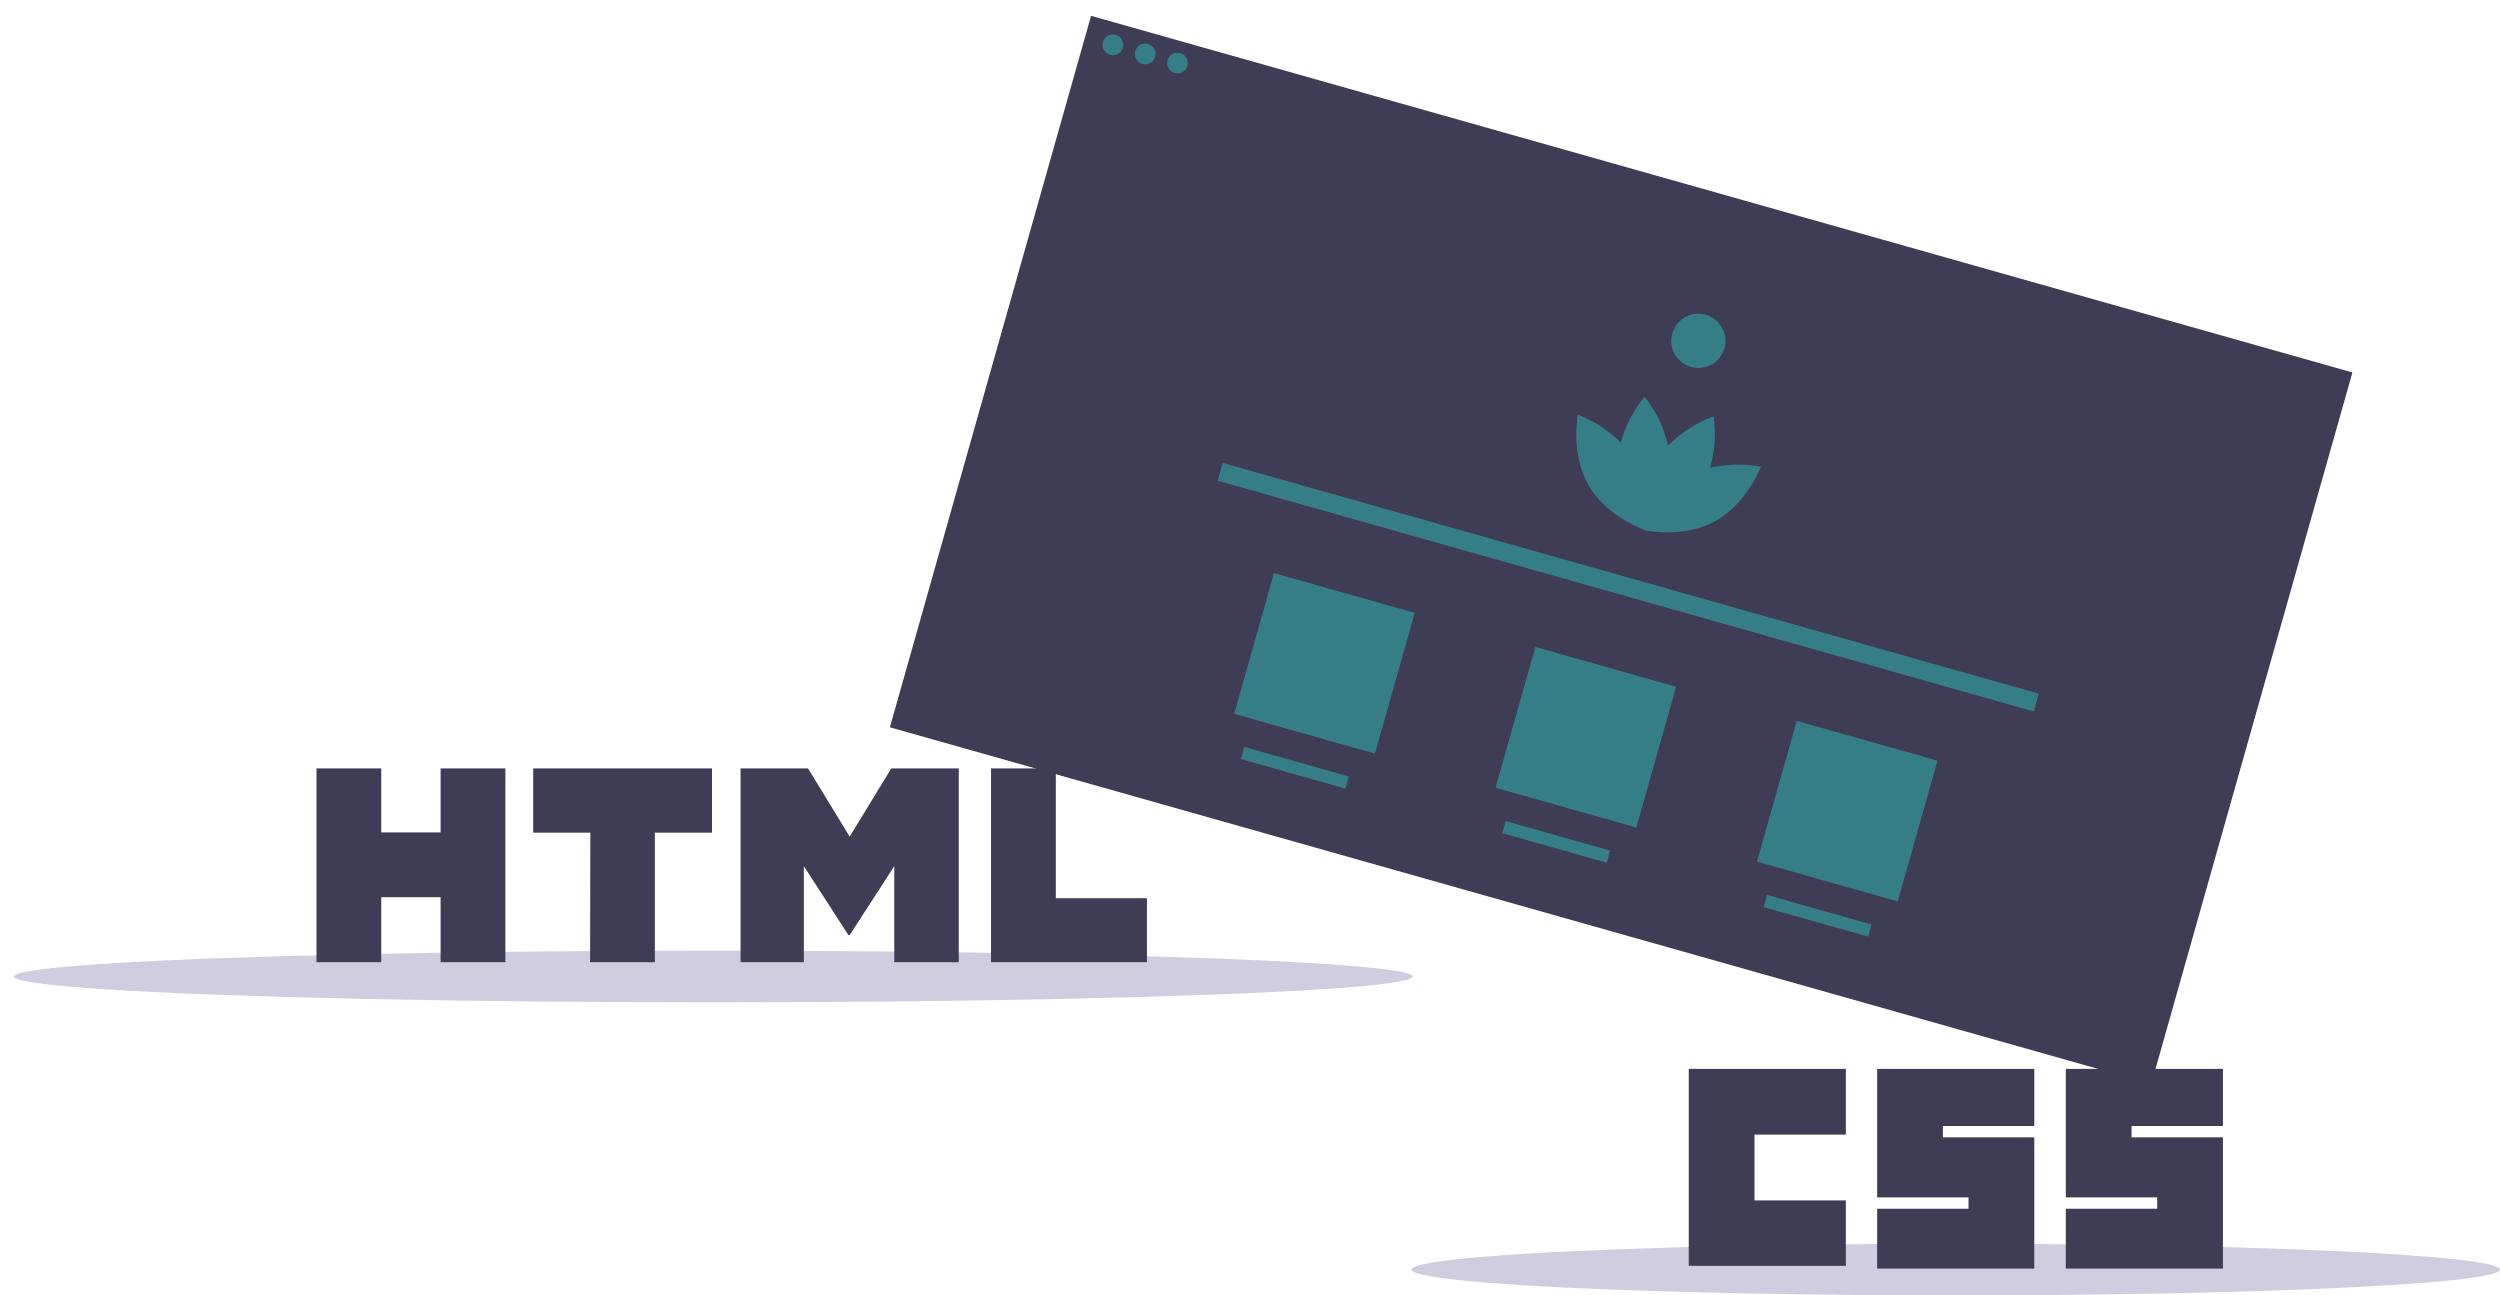 <?xml version="1.0" encoding="utf-8"?>
<!-- Generator: Adobe Illustrator 25.0.0, SVG Export Plug-In . SVG Version: 6.00 Build 0)  -->
<svg version="1.1" id="ae5f5559-570c-4c14-9324-22f1786600a2"
	 xmlns="http://www.w3.org/2000/svg" xmlns:xlink="http://www.w3.org/1999/xlink" x="0px" y="0px" viewBox="0 0 1015.1 526"
	 style="enable-background:new 0 0 1015.1 526;" xml:space="preserve">
<style type="text/css">
	.st0{fill:#3F3D56;}
	.st1{fill:#367E87;}
	.st2{fill:#D0CDE1;}
</style>
<rect x="508.2" y="-43.1" transform="matrix(0.272 -0.962 0.962 0.272 264.559 795.923)" class="st0" width="300.3" height="532.4"/>
<circle class="st1" cx="451.9" cy="18.2" r="4.2"/>
<circle class="st1" cx="465" cy="21.9" r="4.2"/>
<circle class="st1" cx="478.1" cy="25.6" r="4.2"/>
<path class="st1" d="M715,189.5c-6.9-1.3-13.9-1.1-20.7,0.5c2-6.8,2.5-13.9,1.5-20.9c-7,2.5-13.3,6.6-18.5,11.9
	c-1.6-7.3-4.9-14-9.5-19.9c-4.5,5.4-7.8,11.8-9.7,18.6c-4.9-4.9-10.9-8.8-17.4-11.3c0,0-3.1,15.7,4.3,28.6
	c6.6,11.5,19.3,16.8,22.1,17.9l0.1,0.1l0,0c0.3,0.1,0.4,0.2,0.4,0.2s0.1-0.3,0.1-0.8c0-0.1,0.1-0.1,0.2-0.2c0,0.1,0,0.2,0,0.2
	c-0.2,0.5-0.3,0.8-0.3,0.8s0.2,0,0.4,0.1l0,0.1l0.1,0c2.9,0.5,16.5,2.6,28.2-3.7C709.4,204.5,715,189.5,715,189.5z"/>
<circle class="st1" cx="689.6" cy="138.4" r="11"/>
<rect x="657.6" y="66" transform="matrix(0.272 -0.962 0.962 0.272 252.041 809.837)" class="st1" width="7.5" height="344.5"/>
<rect x="508.2" y="239.5" transform="matrix(0.272 -0.962 0.962 0.272 132.511 713.591)" class="st1" width="59.4" height="59.4"/>
<rect x="614.4" y="269.5" transform="matrix(0.272 -0.962 0.962 0.272 180.897 837.597)" class="st1" width="59.4" height="59.4"/>
<rect x="720.6" y="299.5" transform="matrix(0.272 -0.962 0.962 0.272 229.282 961.603)" class="st1" width="59.4" height="59.4"/>
<rect x="523.4" y="289.6" transform="matrix(0.272 -0.962 0.962 0.272 82.909 732.945)" class="st1" width="5.1" height="44.1"/>
<rect x="629.5" y="319.6" transform="matrix(0.272 -0.962 0.962 0.272 131.294 856.951)" class="st1" width="5.1" height="44.1"/>
<rect x="735.7" y="349.6" transform="matrix(0.272 -0.962 0.962 0.272 179.679 980.957)" class="st1" width="5.1" height="44.1"/>
<ellipse class="st2" cx="289.6" cy="396.5" rx="284" ry="10.5"/>
<ellipse class="st2" cx="794.1" cy="515.5" rx="221" ry="10.5"/>
<path class="st0" d="M685.7,434h63.8v26.7h-37.1v26.7h37.1V514h-63.8V434z M762.2,434H826v23.2h-37.1v4.6H826v53.3h-63.8v-24.3h37.1
	v-4.6h-37.1L762.2,434L762.2,434z M838.8,434h63.8v23.2h-37.1v4.6h37.1v53.3h-63.8v-24.3h37.1v-4.6h-37.1L838.8,434L838.8,434z"/>
<path class="st0" d="M128.5,312h26.3v26h24.1v-26h26.3v78.7h-26.3v-26.4h-24.1v26.4h-26.3L128.5,312L128.5,312z M239.7,338.1h-23.2
	V312h72.6v26.1h-23.2v52.6h-26.3L239.7,338.1L239.7,338.1L239.7,338.1z M300.7,312h27.4l16.9,27.7l16.9-27.7h27.4v78.7h-26.2v-39
	l-18.1,28h-0.5l-18.1-28v39h-25.7V312z M402.4,312h26.3v52.7h37v26h-63.3L402.4,312L402.4,312z"/>
</svg>
